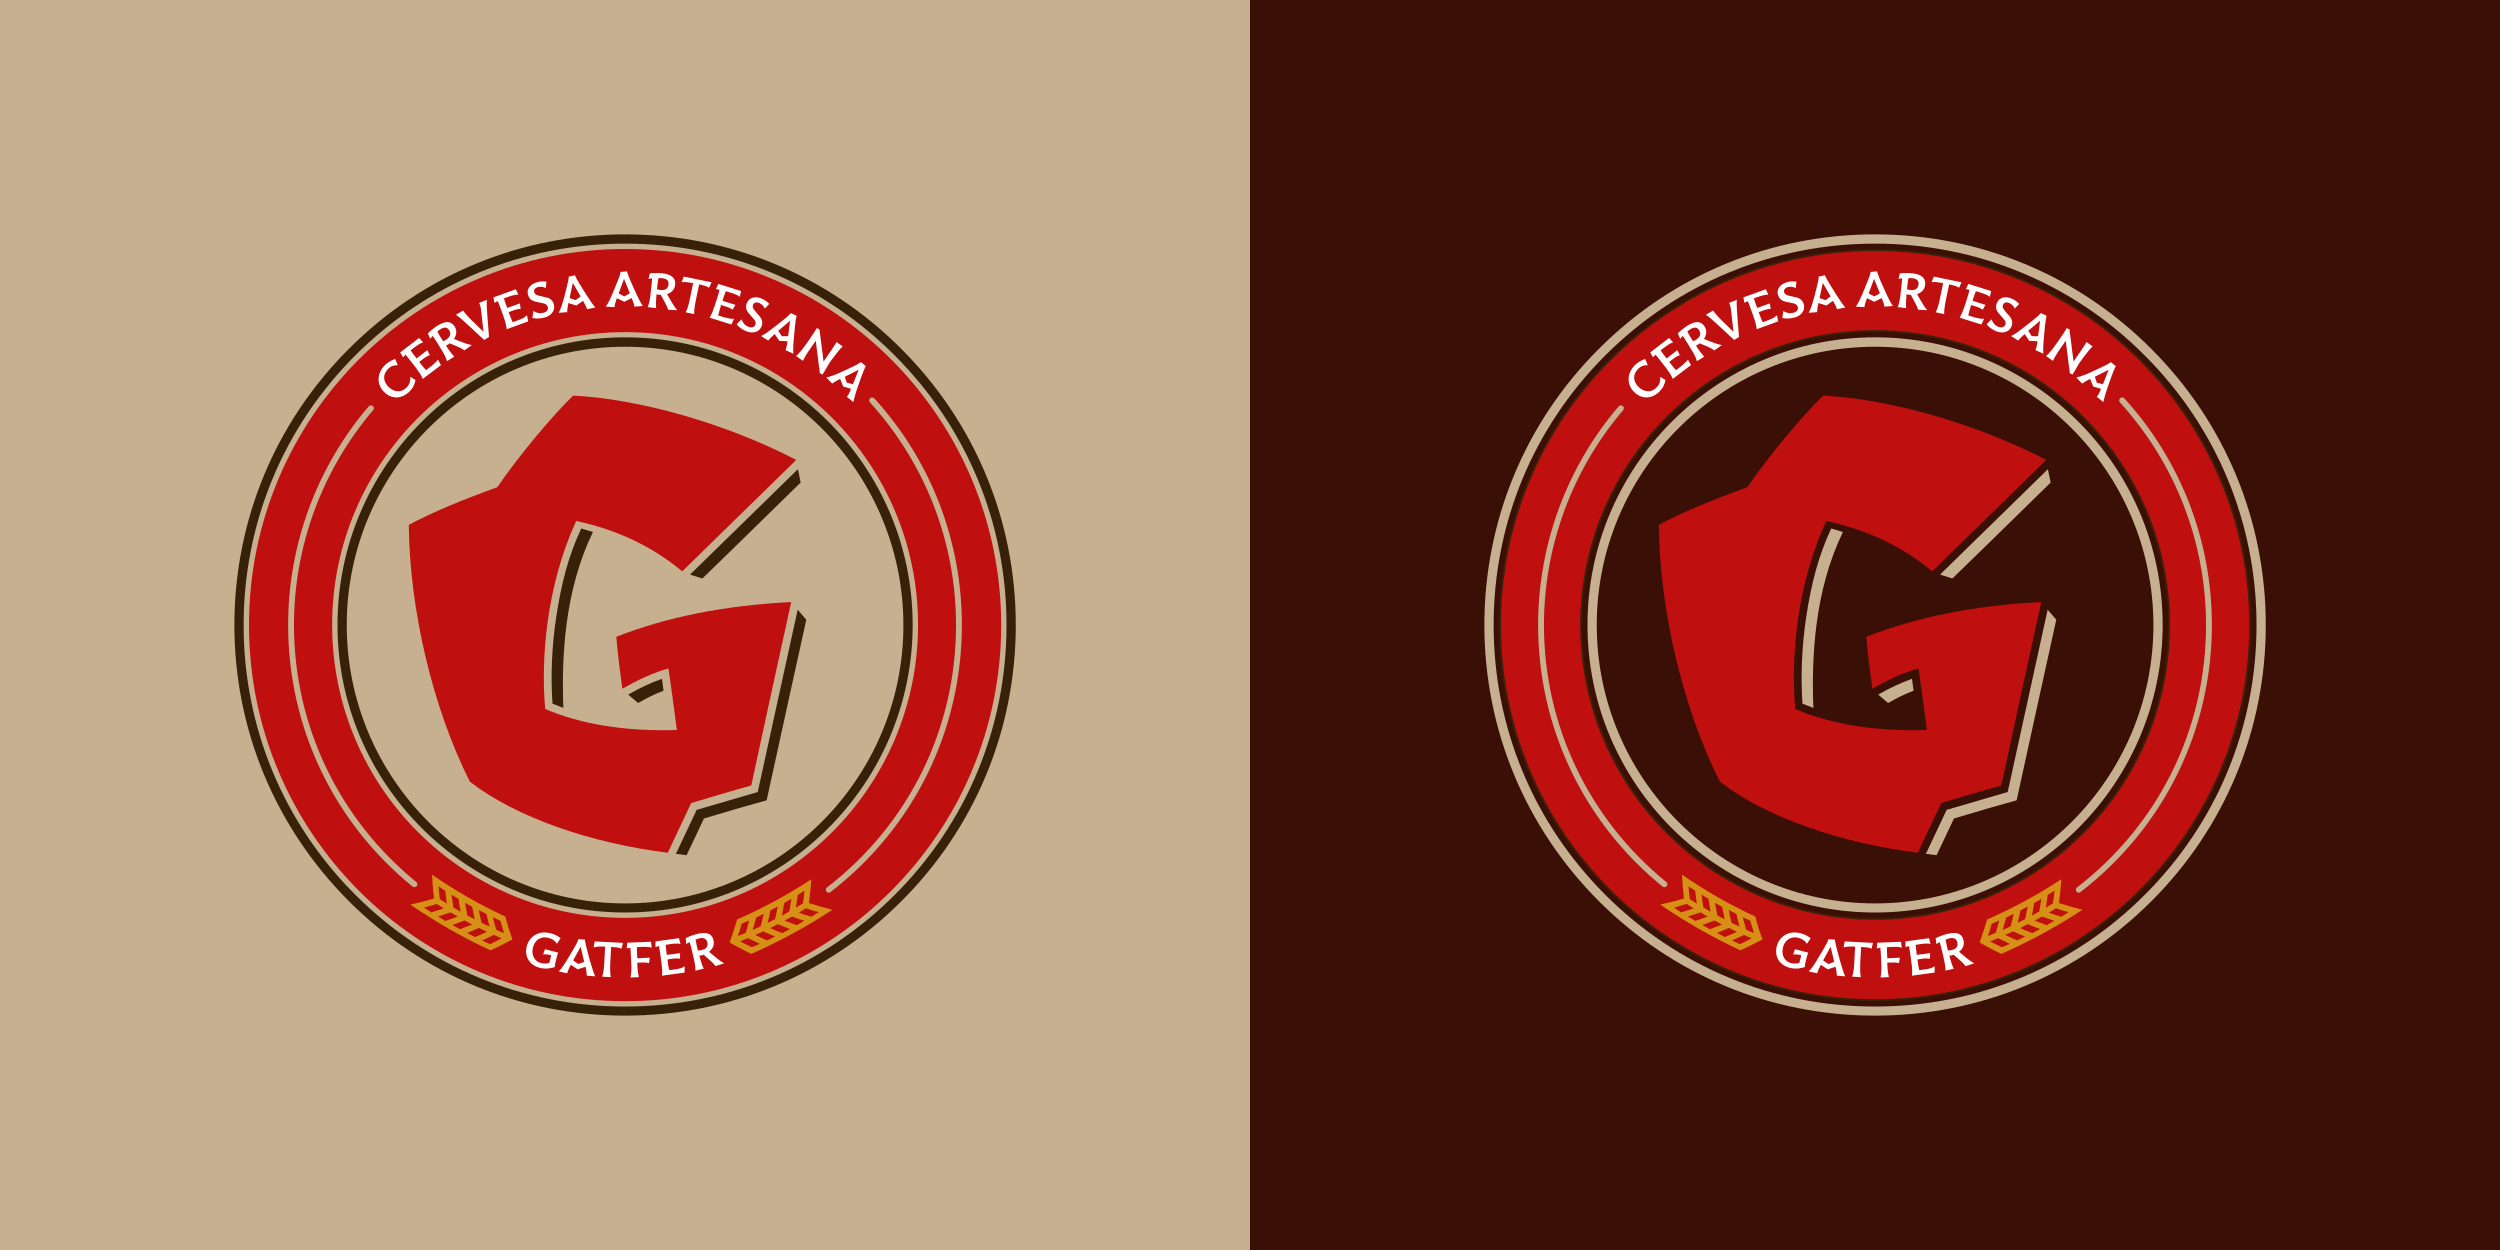 <svg width="2560" height="1280" viewBox="0 0 2560 1280" fill="none" xmlns="http://www.w3.org/2000/svg">
<rect x="0" y="0" width="2560" height="1280" fill="#808080" stroke="none"/>
<rect width="1280" height="1280" fill="#C7B090"/>
<path d="M640.083 1040C533.161 1040 432.725 998.429 357.231 922.769C281.738 847.109 240 746.839 240 640.083C240 533.328 281.571 432.725 357.231 357.231C432.725 281.571 533.161 240 640.083 240C747.005 240 847.441 281.571 922.935 357.231C998.429 432.725 1040.17 533.162 1040.17 640.083C1040.17 747.005 998.595 847.441 922.935 922.935C847.275 998.429 746.838 1040 640.083 1040ZM640.083 249.478C535.822 249.478 437.714 290.052 363.883 363.883C290.052 437.714 249.478 535.656 249.478 640.083C249.478 744.511 290.052 842.453 363.883 916.284C437.714 990.114 535.656 1030.69 640.083 1030.69C744.344 1030.69 842.453 990.114 916.284 916.284C990.114 842.453 1030.69 744.511 1030.69 640.083C1030.69 535.656 989.948 437.714 916.117 363.883C842.453 290.052 744.344 249.478 640.083 249.478ZM640.083 934.409C477.788 934.409 345.591 802.378 345.591 639.917C345.591 477.622 477.622 345.425 640.083 345.425C802.378 345.425 934.575 477.456 934.575 639.917C934.409 802.378 802.378 934.409 640.083 934.409ZM640.083 355.07C482.943 355.07 355.07 482.943 355.07 640.083C355.07 797.223 482.943 925.097 640.083 925.097C797.223 925.097 925.097 797.223 925.097 640.083C924.93 482.943 797.223 355.07 640.083 355.07Z" fill="#382109"/>
<path d="M640.098 254.964C427.419 254.964 254.98 427.402 254.98 640.082C254.98 852.761 427.419 1025.2 640.098 1025.2C852.777 1025.2 1025.22 852.761 1025.22 640.082C1025.05 427.402 852.611 254.964 640.098 254.964ZM640.098 939.895C474.477 939.895 340.119 805.536 340.119 639.915C340.119 474.461 474.477 340.103 640.098 340.103C805.718 340.103 940.077 474.461 940.077 640.082C939.911 805.702 805.718 939.895 640.098 939.895Z" fill="#BF0F0F"/>
<path d="M424.405 908.47C423.74 908.47 423.075 908.304 422.41 907.805C341.429 841.956 295.035 744.346 295.035 640.085C295.035 557.94 324.301 478.456 377.513 416.099C378.012 415.434 379.009 415.101 379.841 415.101C380.506 415.101 381.337 415.434 381.836 415.766C382.501 416.265 382.834 417.096 382.834 417.762C382.834 418.427 382.668 419.424 382.169 419.923C329.789 481.283 301.021 559.437 301.021 640.085C301.021 742.517 346.75 838.464 426.235 903.149C426.9 903.648 427.232 904.313 427.398 905.145C427.565 905.976 427.232 906.807 426.733 907.306C426.068 908.138 425.237 908.47 424.405 908.47Z" fill="#C7B090"/>
<path d="M424.421 907.305C424.088 907.305 423.59 907.139 423.257 906.973C342.609 841.29 296.215 744.013 296.215 640.084C296.215 558.272 325.481 479.12 378.36 416.929C379.025 416.097 380.189 416.097 380.854 416.763C381.686 417.428 381.686 418.592 381.021 419.257C328.641 480.616 299.873 559.103 299.873 640.084C299.873 743.015 345.768 839.128 425.585 904.146C426.416 904.811 426.416 905.975 425.918 906.64C425.419 907.139 424.92 907.305 424.421 907.305Z" fill="#C7B090"/>
<path d="M848.606 914.122C847.609 914.122 846.777 913.623 846.278 912.958C845.78 912.293 845.613 911.462 845.613 910.796C845.78 909.965 846.112 909.3 846.777 908.801C930.752 844.116 978.974 746.174 978.974 640.084C978.974 555.61 947.713 474.629 890.843 412.106C889.679 410.942 889.845 408.947 891.009 407.783C891.508 407.284 892.34 406.951 893.005 406.951C893.836 406.951 894.668 407.284 895.333 407.949C953.2 471.47 984.961 553.948 984.961 639.917C984.961 747.837 935.906 847.442 850.436 913.457C849.937 913.956 849.272 914.122 848.606 914.122Z" fill="#C7B090"/>
<path d="M848.575 912.954C848.076 912.954 847.577 912.788 847.078 912.289C846.413 911.458 846.58 910.46 847.411 909.795C931.718 844.777 980.107 746.502 980.107 640.079C980.107 555.274 948.679 473.96 891.643 411.27C890.978 410.605 890.978 409.441 891.809 408.776C892.474 408.111 893.638 408.111 894.304 408.942C951.838 472.297 983.599 554.442 983.599 640.079C983.599 747.5 934.711 846.939 849.406 912.622C849.406 912.788 848.908 912.954 848.575 912.954Z" fill="#C7B090"/>
<path d="M517.422 938.567C490.982 926.262 466.538 912.294 442.427 895.666C442.926 905.31 443.258 910.299 444.422 920.11C434.944 922.936 429.955 924.1 420.145 926.262C446.584 944.387 473.356 959.685 502.29 973.155C511.435 968.831 515.925 966.67 524.738 962.014C521.412 952.702 519.916 948.046 517.422 938.567ZM516.091 955.528C512.932 954.198 511.269 953.533 508.11 952.036C506.613 946.882 505.948 944.387 504.618 939.232C507.611 940.729 509.274 941.394 512.267 942.724C513.93 947.879 514.595 950.373 516.091 955.528ZM493.144 944.886C491.814 939.731 491.315 937.071 490.317 931.916C493.476 933.579 494.973 934.244 498.132 935.907C499.296 941.062 499.962 943.556 501.292 948.711C497.966 947.38 496.303 946.549 493.144 944.886ZM486.16 941.394C483.167 939.731 481.504 939.066 478.511 937.403C477.513 932.248 477.014 929.588 476.183 924.433C479.176 926.096 480.506 926.927 483.499 928.59C484.497 933.579 484.996 936.239 486.16 941.394ZM471.693 933.579C468.7 931.916 467.203 931.084 464.21 929.255C463.379 923.934 463.046 921.44 462.381 916.119C465.208 917.948 466.704 918.779 469.531 920.442C470.363 925.763 470.695 928.424 471.693 933.579ZM457.559 925.264C454.732 923.435 453.235 922.604 450.408 920.775C449.743 915.454 449.411 912.793 449.078 907.638C451.739 909.467 453.235 910.465 455.896 912.128C456.561 917.283 456.894 919.943 457.559 925.264ZM447.249 925.597C450.076 927.426 451.572 928.424 454.399 930.253C449.244 931.916 446.75 932.747 441.595 934.244C438.602 932.415 437.272 931.417 434.279 929.422C439.6 927.759 442.094 927.093 447.249 925.597ZM461.217 934.244C464.21 936.073 465.707 936.904 468.7 938.567C463.711 940.396 461.217 941.228 456.062 943.057C453.069 941.228 451.406 940.23 448.413 938.401C453.568 936.904 456.228 936.073 461.217 934.244ZM475.684 942.558C478.843 944.221 480.34 945.052 483.499 946.715C478.511 948.711 476.016 949.708 471.028 951.537C467.868 949.875 466.372 948.877 463.212 947.214C468.201 945.385 470.695 944.387 475.684 942.558ZM490.483 950.207C493.643 951.87 495.306 952.535 498.631 954.198C493.809 956.36 491.315 957.524 486.326 959.519C483 957.856 481.338 957.025 478.178 955.362C483.167 953.367 485.661 952.369 490.483 950.207ZM501.791 966.836C498.465 965.339 496.802 964.674 493.643 963.011C498.631 960.849 500.959 959.685 505.782 957.357C508.941 958.854 510.604 959.519 513.763 960.849C509.107 963.344 506.613 964.508 501.791 966.836Z" fill="#D69015"/>
<path d="M754.817 941.558C781.589 929.752 806.366 916.449 830.81 900.319C830.144 909.964 829.646 914.952 828.315 924.763C837.794 927.756 842.616 929.087 852.427 931.581C825.655 949.207 798.55 963.84 769.284 976.811C760.138 972.321 755.815 969.993 747.168 965.171C750.494 955.526 751.99 950.87 754.817 941.558ZM755.649 958.519C758.808 957.189 760.471 956.524 763.63 955.194C765.127 950.039 765.958 947.544 767.289 942.556C764.129 943.886 762.633 944.551 759.473 945.882C758.143 950.87 757.311 953.531 755.649 958.519ZM778.929 948.542C780.259 943.387 780.924 940.893 782.088 935.738C778.929 937.235 777.432 938.066 774.273 939.563C772.942 944.718 772.277 947.212 770.781 952.367C774.106 950.704 775.769 950.039 778.929 948.542ZM786.079 945.05C789.238 943.554 790.735 942.722 793.728 941.226C794.892 936.071 795.391 933.41 796.389 928.255C793.395 929.918 791.899 930.583 788.906 932.246C787.908 937.401 787.243 939.895 786.079 945.05ZM800.712 937.567C803.705 935.904 805.202 935.073 808.195 933.41C809.193 928.255 809.525 925.595 810.356 920.44C807.53 922.103 806.033 922.934 803.04 924.597C802.209 929.752 801.71 932.412 800.712 937.567ZM815.012 929.419C817.839 927.756 819.336 926.759 822.163 925.096C822.994 919.775 823.327 917.28 823.826 911.959C820.999 913.788 819.668 914.62 816.842 916.449C816.176 921.604 815.844 924.264 815.012 929.419ZM825.322 930.084C822.329 931.914 820.999 932.745 818.006 934.574C822.994 936.403 825.655 937.235 830.81 938.731C833.803 936.902 835.299 935.904 838.292 934.075C832.971 932.579 830.311 931.747 825.322 930.084ZM811.022 938.565C808.028 940.228 806.532 941.059 803.372 942.722C808.361 944.718 810.855 945.549 816.01 947.378C819.17 945.549 820.666 944.718 823.659 942.888C818.671 941.226 816.01 940.394 811.022 938.565ZM796.389 946.38C793.229 948.043 791.732 948.708 788.573 950.371C793.395 952.533 795.89 953.531 801.044 955.526C804.204 953.863 805.867 953.032 809.026 951.369C803.871 949.374 801.377 948.376 796.389 946.38ZM781.423 953.697C778.097 955.194 776.601 956.025 773.275 957.355C778.097 959.683 780.591 960.847 785.414 963.009C788.739 961.512 790.402 960.681 793.728 959.018C788.739 957.023 786.411 956.025 781.423 953.697ZM769.783 969.993C773.109 968.663 774.771 967.831 778.097 966.501C773.275 964.173 770.781 963.009 765.958 960.681C762.799 962.011 761.136 962.676 757.81 964.007C762.633 966.501 764.961 967.665 769.783 969.993Z" fill="#D69015"/>
<path fill-rule="evenodd" clip-rule="evenodd" d="M552.97 991.117C555.63 991.783 558.457 991.949 561.118 991.783C563.778 991.45 566.106 990.951 568.102 990.286C568.102 988.457 568.601 985.796 569.598 982.138C570.264 979.311 570.929 977.149 571.594 975.486L558.125 971.995L556.129 977.316C558.291 977.149 561.118 977.316 564.444 978.147C564.385 978.38 564.327 978.655 564.261 978.963C564.14 979.533 563.994 980.218 563.778 980.974C563.612 982.138 563.113 983.801 562.448 985.963C559.954 986.794 557.293 986.96 554.633 986.295C551.972 985.796 549.977 984.632 548.48 982.969C546.984 981.306 545.986 979.311 545.487 977.149C545.154 974.988 545.154 972.66 545.82 970.165C546.318 967.671 547.483 965.509 548.979 963.847C550.476 962.017 552.305 961.02 554.467 960.355C556.628 959.689 558.956 959.689 561.45 960.355C563.446 960.853 565.275 961.519 566.772 962.683C568.434 963.847 569.432 965.011 570.264 966.507L574.088 960.687C572.758 959.689 571.261 958.692 569.432 957.694C567.603 956.863 565.608 956.031 563.446 955.532C559.621 954.701 556.129 954.535 552.804 955.366C549.478 956.197 546.651 957.86 544.323 960.188C541.829 962.516 540.332 965.509 539.335 969.168C538.503 972.493 538.503 975.819 539.335 978.812C540.166 981.972 541.829 984.466 544.157 986.628C546.651 988.789 549.478 990.286 552.97 991.117ZM599.54 989.955C600.039 991.784 600.371 993.613 600.537 994.944C600.704 996.274 600.87 997.77 600.87 999.101L609.517 999.766C608.187 997.105 606.357 991.618 604.029 983.47L601.203 972.828C600.039 968.671 599.207 965.012 598.875 962.185L592.389 961.687C591.392 964.513 589.729 967.673 587.567 971.331L581.913 980.809C580.084 983.969 578.421 986.629 576.925 988.791C575.428 991.119 573.765 993.114 572.103 994.777L580.749 996.606C581.248 994.777 582.412 991.784 584.574 987.96L591.558 992.616L599.54 989.955ZM598.209 984.967L592.223 987.128L586.902 983.47L594.551 969.502L598.209 984.967ZM625.795 969.665L624.963 984.963C624.797 988.289 624.797 991.116 624.797 993.61C624.797 996.104 625.13 998.432 625.462 1000.59L616.649 1000.09C617.314 997.933 617.813 995.772 618.146 993.444C618.478 991.116 618.645 988.621 618.811 985.628L619.642 969.332C616.815 969.166 614.487 969.166 612.658 969.332C610.829 969.498 609.333 969.665 607.836 970.164L609 964.011L637.934 965.508L636.437 971.494C635.273 970.829 633.776 970.496 631.947 970.164C630.118 969.997 628.123 969.831 625.795 969.665ZM664.563 986.296L665.394 980.642L652.59 981.308L652.424 978.314C652.405 977.887 652.385 977.471 652.366 977.067V977.067V977.067C652.223 974.007 652.111 971.596 652.258 969.834L656.581 969.668C661.736 969.335 665.394 969.668 667.39 970.499L666.558 964.346L642.281 965.344L641.782 971.164C641.986 971.123 642.21 971.073 642.456 971.017C643.215 970.845 644.185 970.624 645.44 970.499C645.773 972.494 645.939 975.82 646.105 980.31L646.438 986.795C646.604 989.954 646.604 992.449 646.438 994.61C646.271 996.772 646.105 998.768 645.606 1000.93L654.253 1000.6C653.422 997.271 652.757 992.948 652.59 987.626V985.797L655.085 985.631H660.572C662.069 985.631 663.399 985.964 664.563 986.296ZM701.138 989.452L700.972 995.938L677.858 999.097L677.876 998.865C678.036 996.792 678.185 994.862 678.024 992.778C678.011 992.6 677.997 992.42 677.983 992.238C677.829 990.202 677.651 987.862 677.193 984.963L676.362 978.644C675.696 974.154 675.198 970.828 674.865 968.833C673.202 969.166 672.038 969.498 671.207 969.831V964.011L695.318 960.685L696.815 966.671C694.819 966.006 691.161 966.006 686.006 966.838L681.683 967.503C681.715 967.887 681.747 968.303 681.781 968.75C681.926 970.619 682.112 973.03 682.514 975.983L682.847 977.812L696.482 975.983L696.15 981.803C694.986 981.471 693.655 981.471 692.159 981.471C690.662 981.471 688.833 981.637 686.838 981.97L683.512 982.468L683.844 985.295C684.177 988.122 684.676 990.949 685.341 993.443L691.494 992.612C693.489 992.279 695.318 991.947 697.147 991.448L697.148 991.448C698.644 990.782 700.141 990.117 701.138 989.452ZM727.407 983.636C729.569 985.631 731.398 987.46 732.728 989.289L741.541 986.463C738.715 984.8 735.721 982.804 732.728 980.144L726.077 974.656C730.234 971.331 731.731 967.34 730.567 962.684C729.735 959.192 728.072 957.03 725.245 956.032C722.419 955.035 718.927 955.201 714.437 956.199C712.275 956.698 710.28 957.363 707.952 958.194C705.624 959.025 703.795 959.857 702.132 960.688L702.797 966.675C703.795 966.009 704.959 965.344 706.123 964.679C706.954 967.007 707.785 970 708.617 973.825L709.947 979.479C710.779 982.804 711.277 985.465 711.61 987.627C712.109 989.788 712.109 991.95 712.109 993.945V993.945L720.589 991.95C719.093 988.791 717.596 984.301 716.1 978.647C717.264 978.481 718.261 978.315 718.927 978.148L720.589 977.649L727.407 983.636ZM724.248 964.845C724.747 966.841 724.58 968.67 723.583 970C722.585 971.331 721.088 972.328 718.594 972.827C717.264 973.16 715.933 973.326 714.603 973.326C713.701 969.588 713.098 966.449 712.641 964.065C712.508 963.373 712.387 962.745 712.275 962.185C713.439 961.686 714.769 961.187 716.1 960.855C720.589 959.857 723.416 961.187 724.248 964.845Z" fill="white"/>
<path fill-rule="evenodd" clip-rule="evenodd" d="M648.641 310.005C648.493 309.61 648.345 309.185 648.188 308.735C647.817 307.672 647.397 306.468 646.812 305.183L639.329 309.008L631.68 305.349C630.184 309.506 629.352 312.5 629.186 314.495L620.373 313.996C621.703 312.001 623.033 309.839 624.197 307.345L624.356 307.004C625.482 304.594 626.752 301.873 628.022 298.698L632.179 288.554C633.842 284.73 635.006 281.238 635.505 278.411L641.99 277.912C642.821 280.739 644.152 284.065 645.815 288.056L650.304 298.033C653.796 305.848 656.457 310.837 658.286 313.331L649.639 313.996C649.473 312.666 649.14 311.336 648.641 310.005ZM639.329 303.52L644.983 300.361L638.997 285.561L633.509 300.527L639.329 303.52ZM598.884 311.5C599.05 311.843 599.212 312.175 599.373 312.498C599.953 313.513 600.406 314.654 600.954 316.032L600.954 316.033C601.035 316.235 601.117 316.442 601.202 316.655L609.683 314.826C607.521 312.664 604.195 307.842 599.706 300.692L593.886 291.38C591.558 287.721 589.895 284.562 588.731 281.901L582.412 283.232C582.245 286.059 581.58 289.551 580.416 293.708L577.756 304.35C577.373 305.627 577.014 306.879 576.671 308.079C576.12 310.004 575.607 311.793 575.095 313.329C574.893 313.835 574.698 314.334 574.505 314.826C573.747 316.761 573.03 318.59 572.102 320.313L580.749 319.648C580.749 317.819 581.081 314.66 582.079 310.336L590.227 312.831L597.045 308.008C597.801 309.268 598.365 310.432 598.884 311.5ZM594.551 303.519L589.396 307.343L583.243 305.181L586.569 289.717L594.551 303.519ZM545.152 325.637L546.15 318.487C547.647 319.485 549.31 320.15 551.139 320.482C552.802 320.815 554.631 320.649 556.293 320.316C558.123 319.817 559.453 319.152 560.284 317.988C561.116 316.99 561.282 315.66 560.949 314.33C560.617 313.332 560.118 312.501 559.287 311.835C558.455 311.17 557.457 310.838 555.961 310.505L548.811 309.009C546.649 308.51 544.82 307.678 543.49 306.514C542.159 305.184 541.162 303.687 540.663 301.858C539.831 298.865 540.33 296.205 542.159 293.877C543.822 291.549 546.649 289.886 550.307 288.888C553.134 288.057 556.293 288.057 559.619 288.389L558.788 295.041C557.624 294.375 556.46 293.877 555.13 293.71C553.799 293.544 552.469 293.544 551.139 293.877C549.642 294.209 548.478 295.041 547.647 295.872C546.982 296.87 546.649 297.867 546.982 299.198C547.314 300.195 547.813 301.027 548.644 301.526C549.476 302.025 550.64 302.523 552.136 302.856L559.287 304.519C563.444 305.35 566.104 307.845 567.102 311.669C567.601 313.665 567.601 315.66 566.936 317.489C566.271 319.318 565.107 320.981 563.444 322.311C561.781 323.642 559.619 324.639 556.959 325.305C554.963 325.803 553.134 326.136 550.972 326.136C548.977 326.302 546.982 325.97 545.152 325.637ZM540.837 329.13L539.673 322.811C539.107 323.377 538.31 323.943 537.44 324.561C537.031 324.851 536.606 325.153 536.181 325.472C534.518 326.303 532.689 327.134 530.86 327.8L525.04 329.961C523.876 327.633 522.878 324.973 521.881 322.312L520.883 319.652L524.042 318.488C526.038 317.656 527.701 317.157 529.197 316.825C530.694 316.492 532.024 316.326 533.188 316.326L532.357 310.672L519.386 315.328L518.721 313.499C517.391 310.173 516.559 307.513 516.061 305.517L520.218 304.021C525.206 302.358 528.698 301.526 530.86 301.693L528.199 296.205L505.252 304.52L506.416 310.173C507.081 309.674 508.245 309.009 509.742 308.344C510.573 310.173 511.737 313.166 513.234 317.49L515.396 323.476C516.393 326.469 517.225 328.964 517.723 330.959C518.222 332.954 518.721 334.95 518.887 337.112L540.837 329.13ZM499.091 323.807L500.754 345.092L495.765 348.085L479.469 332.953C473.982 327.798 469.824 324.306 466.831 322.31L474.314 317.987C475.644 320.149 477.972 322.809 481.132 326.135L495.1 339.77L492.772 318.818C492.439 315.16 491.608 312.167 490.61 310.172L498.592 307.012C498.259 310.504 498.426 316.158 499.091 323.807ZM468.832 355.067C471.492 356.231 473.82 357.561 475.649 358.725L483.132 353.404C479.973 352.739 476.481 351.741 472.822 350.245L464.841 347.085C467.834 342.596 468 338.272 465.506 334.282C463.677 331.455 461.349 329.958 458.356 329.792C455.529 329.792 452.037 330.956 448.212 333.284C446.383 334.448 444.554 335.778 442.725 337.275C440.896 338.771 439.399 340.102 438.069 341.432L440.563 346.919C440.84 346.587 441.098 346.255 441.356 345.923L441.356 345.923L441.356 345.923L441.357 345.923L441.357 345.923L441.357 345.922L441.357 345.922L441.357 345.922L441.357 345.922L441.357 345.922L441.357 345.922L441.357 345.922L441.358 345.921C441.875 345.256 442.392 344.591 443.057 343.926C444.388 345.755 446.217 348.416 448.212 351.741L451.205 356.73C453.034 359.557 454.365 361.885 455.362 363.88C456.36 365.876 457.025 367.871 457.69 369.866L457.69 369.867L465.173 365.211C462.679 362.55 459.852 358.892 456.693 353.903C457.242 353.629 457.741 353.354 458.189 353.107L458.19 353.107L458.19 353.107C458.556 352.905 458.888 352.722 459.187 352.573L460.517 351.575L468.832 355.067ZM460.018 338.272C461.016 339.935 461.349 341.598 460.85 343.261C460.351 344.757 459.187 346.254 457.358 347.584C456.028 348.416 454.864 348.915 453.7 349.413C451.039 345.256 449.044 341.931 447.88 339.603C448.711 338.605 449.875 337.774 451.039 337.108C455.03 334.614 458.023 334.947 460.018 338.272ZM448.405 368.206L451.565 373.86L432.941 387.994C432.109 385.999 431.112 384.17 429.948 382.34C428.946 380.767 427.699 379.071 426.206 377.04L426.205 377.039C425.963 376.709 425.714 376.37 425.458 376.022L421.467 370.867C418.64 367.209 416.645 364.714 415.315 363.218C414.89 363.643 414.487 364.023 414.122 364.368C413.489 364.967 412.971 365.456 412.654 365.878L409.827 360.89L429.116 346.09L433.273 350.58C431.278 351.079 428.118 352.908 423.961 356.067L420.469 358.728C420.703 359.062 420.951 359.423 421.215 359.81C422.268 361.346 423.598 363.287 425.458 365.546L426.622 367.042L437.597 358.562L440.091 363.717C438.927 364.049 437.763 364.548 436.433 365.379C435.102 366.211 433.606 367.209 431.943 368.539L429.283 370.534L430.945 372.696L431.134 372.937L431.367 373.233C433.033 375.357 434.579 377.327 436.266 379.015L441.089 375.357C442.585 374.193 444.082 372.862 445.412 371.532C446.742 370.534 447.74 369.204 448.405 368.206ZM401.182 406.285C398.189 405.287 395.528 403.624 393.034 401.13C390.373 398.469 388.877 395.31 388.045 392.151C387.38 388.825 387.546 385.665 388.71 382.34C389.874 379.18 391.704 376.187 394.53 373.527C396.193 372.03 398.022 370.7 399.852 369.702C401.681 368.704 403.344 368.039 404.674 367.54L407.334 374.025C405.838 373.859 404.175 374.025 402.512 374.524C400.849 375.023 399.186 376.021 397.69 377.517C395.861 379.347 394.53 381.342 393.865 383.337C393.2 385.499 393.2 387.661 393.865 389.823C394.53 391.984 395.694 393.98 397.524 395.809C399.353 397.638 401.182 398.968 403.344 399.8C405.505 400.631 407.667 400.797 409.829 400.465C411.99 399.966 413.986 398.968 415.981 397.139C417.977 395.31 419.141 393.315 419.64 391.319C420.138 389.157 420.305 387.495 420.138 385.832L425.46 389.157C425.127 391.153 424.462 393.315 423.464 395.31C422.466 397.472 420.97 399.301 418.974 401.296C416.314 403.791 413.487 405.453 410.494 406.285C407.168 407.283 404.175 407.116 401.182 406.285ZM681.045 310.005C682.541 312.665 683.539 314.993 684.204 317.155L693.516 317.654C691.354 315.159 689.359 312.166 687.363 308.674L683.04 301.191C688.029 299.529 690.855 296.203 691.354 291.547C691.687 288.055 690.855 285.394 688.527 283.565C686.366 281.57 682.874 280.406 678.384 279.907C676.389 279.574 674.061 279.574 671.733 279.574C669.405 279.574 667.243 279.741 665.414 279.907L664.083 285.727C665.081 285.394 666.412 285.062 667.742 284.895C667.72 285.217 667.699 285.549 667.677 285.892C667.527 288.215 667.345 291.042 666.91 294.374L666.245 300.194C665.913 303.519 665.58 306.18 665.081 308.342C664.582 310.503 664.083 312.499 663.252 314.494L671.899 315.492C671.566 311.834 671.733 307.178 672.231 301.358C672.723 301.428 673.155 301.528 673.553 301.62C674.098 301.746 674.578 301.857 675.058 301.857L676.721 302.023L681.045 310.005ZM684.537 291.381C684.37 293.376 683.539 294.873 682.209 295.87C680.712 296.868 678.883 297.201 676.721 297.034C675.225 296.868 673.894 296.535 672.73 296.203C673.229 291.214 673.728 287.39 674.227 284.895C675.391 284.729 676.887 284.729 678.218 284.895C682.874 285.394 685.035 287.556 684.537 291.381ZM715.948 291.213L712.789 306.179C712.124 309.338 711.625 312.165 711.292 314.66C710.96 317.154 710.794 319.482 710.794 321.644L702.147 319.814C703.144 317.819 703.976 315.824 704.641 313.496C705.306 311.334 705.971 308.673 706.47 305.846L709.796 289.883C706.969 289.384 704.641 289.052 702.812 288.885C700.983 288.719 699.32 288.719 697.99 289.052L700.151 283.232L728.586 289.052L726.092 294.705C725.094 293.874 723.598 293.209 721.935 292.71C720.272 292.211 718.11 291.712 715.948 291.213ZM748.905 332.289L751.732 326.469C750.402 326.636 748.905 326.469 746.91 326.137C744.914 325.804 743.085 325.305 741.256 324.806L735.436 322.977C735.61 322.323 735.785 321.658 735.962 320.981C736.461 319.077 736.984 317.081 737.598 314.996L738.429 312.335L741.589 313.333C742.103 313.504 742.607 313.665 743.094 313.82L743.095 313.82L743.096 313.821C744.496 314.267 745.757 314.669 746.743 315.162C748.074 315.661 749.238 316.326 750.235 317.157L753.062 312.169L739.926 308.012L740.425 306.182C740.627 305.576 740.819 304.994 741.003 304.438L741.003 304.437C741.878 301.791 742.565 299.712 743.251 298.201L747.575 299.531C752.73 301.028 756.055 302.524 757.552 304.021L758.882 298.034L735.602 290.718L733.108 296.039C733.452 296.108 733.853 296.177 734.324 296.257L734.324 296.257C734.989 296.372 735.792 296.509 736.766 296.704C736.46 298.543 735.589 301.37 734.413 305.185L734.392 305.254L734.374 305.312L734.106 306.182L732.11 312.335C731.113 315.328 730.281 317.656 729.45 319.652C728.618 321.647 727.787 323.476 726.623 325.305L748.905 332.289ZM754.34 332.12L759.328 326.965C759.993 328.794 760.825 330.29 761.989 331.621C763.153 332.951 764.649 333.949 766.146 334.614C767.809 335.279 769.472 335.445 770.636 335.113C771.966 334.78 772.797 333.949 773.462 332.618C773.961 331.621 773.961 330.623 773.629 329.625C773.296 328.628 772.797 327.63 771.8 326.632L766.977 321.145C765.481 319.482 764.483 317.653 764.15 315.824C763.818 313.994 763.984 312.165 764.816 310.336C765.98 307.509 767.975 305.68 770.636 304.849C773.462 304.017 776.622 304.35 780.114 305.846C782.941 307.01 785.435 308.84 787.763 311.168L783.107 315.99C782.608 314.66 781.943 313.662 780.945 312.664C779.948 311.666 778.784 311.001 777.62 310.336C776.123 309.671 774.793 309.505 773.629 309.837C772.465 310.17 771.633 310.835 771.134 312.165C770.802 313.163 770.636 314.161 770.968 314.992C771.301 315.99 771.966 316.988 772.964 318.152L777.786 323.805C780.613 327.131 781.278 330.457 779.781 334.281C778.95 336.277 777.786 337.773 776.123 338.771C774.46 339.769 772.631 340.434 770.469 340.434C768.308 340.434 765.98 339.935 763.485 338.937C761.656 338.106 759.993 337.108 758.33 335.944C757 334.946 755.504 333.616 754.34 332.12ZM806.097 351.41C805.931 352.546 805.786 353.544 805.571 354.403C805.55 354.488 805.528 354.574 805.507 354.66C805.487 354.74 805.468 354.82 805.448 354.901L805.406 355.071C805.125 356.221 804.824 357.449 804.407 358.56L812.389 362.218C812.056 359.059 812.223 353.405 813.054 344.925L814.052 333.95C814.551 329.793 815.049 326.134 815.715 323.308L809.895 320.647C807.899 322.809 805.238 325.137 801.913 327.797L793.266 334.615C792.493 335.206 791.744 335.785 791.021 336.345C789.1 337.831 787.354 339.181 785.783 340.269C783.621 341.765 781.46 343.096 779.298 344.093L786.615 348.749C787.779 347.253 789.94 344.925 793.266 342.098L798.088 349.082L806.402 349.414C806.285 350.121 806.188 350.787 806.097 351.41ZM807.068 344.26H800.582L796.924 338.772L809.063 328.462L807.068 344.26ZM842.323 383.502L839.496 382.172C839.496 380.675 839.164 378.181 838.499 374.19L835.339 348.915L830.184 356.398C828.023 359.391 826.36 361.885 825.196 363.88C824.032 365.876 823.034 367.705 822.203 369.534L815.219 364.546C816.715 363.215 818.378 361.719 819.708 359.89C820.896 358.57 822.188 356.832 823.669 354.84L823.669 354.84C824.054 354.322 824.452 353.787 824.863 353.238L828.688 347.751C832.512 342.43 835.007 338.439 836.337 335.944L839.164 337.275C839.189 337.525 839.214 337.787 839.24 338.061C839.388 339.605 839.572 341.525 839.995 343.926L843.321 370.199L848.476 362.716C852.467 357.063 855.127 352.906 856.624 350.245L862.943 354.735C861.741 355.786 860.676 356.972 859.378 358.417C859.239 358.572 859.097 358.73 858.952 358.892C857.622 360.555 855.959 362.716 853.797 365.543L849.972 370.698L848.975 372.195C847.12 375.556 845.427 378.352 844.008 380.695L844.007 380.697L844.007 380.697C843.391 381.715 842.827 382.646 842.323 383.502ZM871.423 398.136C870.758 399.965 870.093 401.461 869.428 402.792C868.929 404.122 868.098 405.286 867.1 406.284L873.918 411.771C874.416 408.778 875.913 403.124 878.74 395.142L882.398 384.833C883.895 380.842 885.225 377.516 886.555 374.856L881.567 370.865C879.072 372.528 875.913 374.357 872.088 376.02L862.111 380.676C859.296 382.009 856.613 383.079 854.297 384.002C854.014 384.115 853.736 384.225 853.464 384.334C850.97 385.332 848.476 385.997 846.148 386.496L852.134 392.814C853.631 391.65 856.291 389.988 860.282 387.992L863.442 395.808L871.423 398.136ZM873.419 393.48L867.1 391.817L865.104 385.83L879.239 378.68L873.419 393.48Z" fill="white"/>
<path fill-rule="evenodd" clip-rule="evenodd" d="M817.032 480.449C817.864 483.941 819.36 491.258 819.859 494.085C813.785 500.032 807.525 506.166 801.151 512.411L801.147 512.415C774.019 538.995 744.839 567.585 719.256 592.359C716.291 591.529 713.242 590.53 710.228 589.542L710.227 589.542L710.226 589.542C709.015 589.145 707.81 588.75 706.618 588.369L817.032 480.449ZM646.28 713.829L646.278 713.828L646.266 713.818C644.614 712.418 643.313 711.317 643.252 711.256C655.723 704.106 667.031 698.951 677.839 695.126C678.12 696.997 678.453 699.5 678.78 701.954C679.034 703.861 679.284 705.738 679.502 707.265C670.024 710.923 662.707 714.582 653.395 719.903C653.079 719.587 649.156 716.265 646.283 713.832L646.28 713.829ZM595.183 541.145C582.046 569.413 574.896 596.85 569.575 631.77C565.085 661.369 563.755 692.631 565.75 720.567C567.689 721.342 569.853 722.174 572.079 723.029L572.081 723.03C573.673 723.642 575.297 724.266 576.891 724.89C574.896 672.843 578.055 604.666 607.155 544.803C605.078 544.11 602.353 543.3 599.822 542.547C598.097 542.035 596.463 541.549 595.183 541.145ZM816.828 624.284C817.161 624.783 825.309 634.261 825.642 634.594C821.593 652.503 792.603 785.052 786.071 814.915L785.068 819.503C768.978 823.845 749.751 829.559 734.012 834.237C729.256 835.651 724.818 836.97 720.882 838.127C719.386 841.285 717.466 845.348 715.385 849.749C711.221 858.557 706.416 868.722 703.089 875.708L692.114 874.378C692.114 874.378 709.242 837.961 713.399 829.314C717.722 827.984 775.922 811.023 775.922 811.023C775.922 811.023 811.341 648.894 816.828 624.284Z" fill="#382109"/>
<path d="M810.192 616.47C740.186 620.128 682.651 631.934 631.103 652.055C632.267 668.018 635.094 688.637 637.255 705.266C652.72 696.453 668.018 689.136 684.481 684.48C686.975 700.943 689.968 723.557 693.127 747.503C640.747 749.165 595.518 741.849 558.27 726.052C553.614 674.171 559.766 599.01 590.03 533.493C631.768 542.472 667.686 559.434 698.615 585.042C729.877 554.445 783.421 502.065 815.347 470.97C742.847 433.223 653.219 408.28 586.871 405.121C566.418 424.909 532.329 465.15 509.215 498.906C474.129 511.543 441.537 525.012 418.59 537.484C419.421 624.285 443.034 724.888 481.113 800.381C528.172 836.964 604.83 863.404 683.815 873.214C691.963 855.921 699.945 839.126 707.761 822.331C724.722 817.342 748.334 810.026 769.286 804.372C773.942 782.755 802.211 652.221 810.192 616.47Z" fill="#BF0F0F"/>
<rect width="1280" height="1280" transform="translate(1280)" fill="#3A0F05"/>
<path d="M1920.08 1040C1813.16 1040 1712.72 998.429 1637.23 922.769C1561.74 847.109 1520 746.839 1520 640.083C1520 533.328 1561.57 432.725 1637.23 357.231C1712.72 281.571 1813.16 240 1920.08 240C2027 240 2127.44 281.571 2202.93 357.231C2278.43 432.725 2320.17 533.162 2320.17 640.083C2320.17 747.005 2278.59 847.441 2202.93 922.935C2127.27 998.429 2026.84 1040 1920.08 1040ZM1920.08 249.478C1815.82 249.478 1717.71 290.052 1643.88 363.883C1570.05 437.714 1529.48 535.656 1529.48 640.083C1529.48 744.511 1570.05 842.453 1643.88 916.284C1717.71 990.114 1815.66 1030.69 1920.08 1030.69C2024.34 1030.69 2122.45 990.114 2196.28 916.284C2270.11 842.453 2310.69 744.511 2310.69 640.083C2310.69 535.656 2269.95 437.714 2196.12 363.883C2122.45 290.052 2024.34 249.478 1920.08 249.478ZM1920.08 934.409C1757.79 934.409 1625.59 802.378 1625.59 639.917C1625.59 477.622 1757.62 345.425 1920.08 345.425C2082.38 345.425 2214.57 477.456 2214.57 639.917C2214.41 802.378 2082.38 934.409 1920.08 934.409ZM1920.08 355.07C1762.94 355.07 1635.07 482.943 1635.07 640.083C1635.07 797.223 1762.94 925.097 1920.08 925.097C2077.22 925.097 2205.1 797.223 2205.1 640.083C2204.93 482.943 2077.22 355.07 1920.08 355.07Z" fill="#C7B090"/>
<path d="M2221.08 640.082V640.081C2221.08 473.908 2086.27 339.102 1920.1 339.102C1753.93 339.102 1619.12 473.908 1619.12 639.914C1619.12 806.087 1753.93 940.894 1920.1 940.894C2086.27 940.894 2220.91 806.253 2221.08 640.082ZM1535.98 640.081C1535.98 427.954 1707.97 255.963 1920.1 255.963C2132.06 255.963 2304.05 427.954 2304.22 640.081C2304.22 852.208 2132.23 1024.2 1920.1 1024.2C1707.97 1024.2 1535.98 852.208 1535.98 640.081Z" fill="#BF0F0F" stroke="#382109" stroke-width="2"/>
<path d="M1704.39 908.474C1703.73 908.474 1703.06 908.308 1702.4 907.809C1621.42 841.96 1575.02 744.35 1575.02 640.089C1575.02 557.944 1604.29 478.46 1657.5 416.103C1658 415.438 1659 415.105 1659.83 415.105C1660.49 415.105 1661.33 415.438 1661.82 415.77C1662.49 416.269 1662.82 417.1 1662.82 417.766C1662.82 418.431 1662.66 419.428 1662.16 419.927C1609.78 481.287 1581.01 559.441 1581.01 640.089C1581.01 742.521 1626.74 838.468 1706.22 903.153C1706.89 903.652 1707.22 904.317 1707.39 905.149C1707.55 905.98 1707.22 906.811 1706.72 907.31C1706.06 908.142 1705.23 908.474 1704.39 908.474Z" fill="#C7B090"/>
<path d="M1704.43 907.307C1704.1 907.307 1703.6 907.14 1703.27 906.974C1622.62 841.291 1576.23 744.014 1576.23 640.086C1576.23 558.273 1605.49 479.121 1658.37 416.93C1659.04 416.099 1660.2 416.099 1660.87 416.764C1661.7 417.429 1661.7 418.593 1661.03 419.258C1608.65 480.618 1579.88 559.105 1579.88 640.086C1579.88 743.016 1625.78 839.13 1705.6 904.147C1706.43 904.812 1706.43 905.976 1705.93 906.642C1705.43 907.14 1704.93 907.307 1704.43 907.307Z" fill="#C7B090"/>
<path d="M2128.61 914.122C2127.61 914.122 2126.78 913.624 2126.28 912.959C2125.78 912.293 2125.62 911.462 2125.62 910.797C2125.78 909.965 2126.12 909.3 2126.78 908.801C2210.76 844.116 2258.98 746.174 2258.98 640.084C2258.98 555.611 2227.72 474.63 2170.85 412.107C2169.68 410.943 2169.85 408.947 2171.01 407.783C2171.51 407.284 2172.34 406.952 2173.01 406.952C2173.84 406.952 2174.67 407.284 2175.34 407.949C2233.2 471.47 2264.96 553.948 2264.96 639.918C2264.96 747.837 2215.91 847.442 2130.44 913.457C2129.94 913.956 2129.28 914.122 2128.61 914.122Z" fill="#C7B090"/>
<path d="M2128.55 912.95C2128.05 912.95 2127.55 912.784 2127.05 912.285C2126.39 911.454 2126.55 910.456 2127.38 909.791C2211.69 844.773 2260.08 746.498 2260.08 640.076C2260.08 555.27 2228.65 473.956 2171.62 411.267C2170.95 410.601 2170.95 409.437 2171.78 408.772C2172.45 408.107 2173.61 408.107 2174.28 408.939C2231.81 472.293 2263.57 554.439 2263.57 640.076C2263.57 747.496 2214.68 846.935 2129.38 912.618C2129.38 912.784 2128.88 912.95 2128.55 912.95Z" fill="#C7B090"/>
<path d="M1797.39 938.567C1770.95 926.262 1746.5 912.294 1722.39 895.665C1722.89 905.31 1723.22 910.298 1724.39 920.109C1714.91 922.936 1709.92 924.1 1700.11 926.262C1726.55 944.387 1753.32 959.685 1782.25 973.154C1791.4 968.831 1795.89 966.669 1804.7 962.013C1801.38 952.701 1799.88 948.045 1797.39 938.567ZM1796.06 955.528C1792.9 954.198 1791.23 953.532 1788.07 952.036C1786.58 946.881 1785.91 944.387 1784.58 939.232C1787.58 940.728 1789.24 941.394 1792.23 942.724C1793.89 947.879 1794.56 950.373 1796.06 955.528ZM1773.11 944.886C1771.78 939.731 1771.28 937.07 1770.28 931.915C1773.44 933.578 1774.94 934.243 1778.1 935.906C1779.26 941.061 1779.93 943.555 1781.26 948.71C1777.93 947.38 1776.27 946.548 1773.11 944.886ZM1766.12 941.394C1763.13 939.731 1761.47 939.066 1758.48 937.403C1757.48 932.248 1756.98 929.587 1756.15 924.432C1759.14 926.095 1760.47 926.927 1763.46 928.59C1764.46 933.578 1764.96 936.239 1766.12 941.394ZM1751.66 933.578C1748.66 931.915 1747.17 931.084 1744.18 929.255C1743.34 923.934 1743.01 921.439 1742.35 916.118C1745.17 917.947 1746.67 918.779 1749.5 920.442C1750.33 925.763 1750.66 928.423 1751.66 933.578ZM1737.52 925.264C1734.7 923.435 1733.2 922.603 1730.37 920.774C1729.71 915.453 1729.38 912.792 1729.04 907.638C1731.7 909.467 1733.2 910.464 1735.86 912.127C1736.53 917.282 1736.86 919.943 1737.52 925.264ZM1727.21 925.596C1730.04 927.426 1731.54 928.423 1734.36 930.252C1729.21 931.915 1726.72 932.747 1721.56 934.243C1718.57 932.414 1717.24 931.416 1714.24 929.421C1719.56 927.758 1722.06 927.093 1727.21 925.596ZM1741.18 934.243C1744.18 936.072 1745.67 936.904 1748.66 938.567C1743.68 940.396 1741.18 941.227 1736.03 943.056C1733.03 941.227 1731.37 940.23 1728.38 938.4C1733.53 936.904 1736.19 936.072 1741.18 934.243ZM1755.65 942.558C1758.81 944.22 1760.3 945.052 1763.46 946.715C1758.48 948.71 1755.98 949.708 1750.99 951.537C1747.83 949.874 1746.34 948.876 1743.18 947.214C1748.17 945.384 1750.66 944.387 1755.65 942.558ZM1770.45 950.207C1773.61 951.87 1775.27 952.535 1778.6 954.198C1773.77 956.359 1771.28 957.523 1766.29 959.519C1762.97 957.856 1761.3 957.024 1758.14 955.362C1763.13 953.366 1765.63 952.368 1770.45 950.207ZM1781.76 966.835C1778.43 965.339 1776.77 964.674 1773.61 963.011C1778.6 960.849 1780.92 959.685 1785.75 957.357C1788.91 958.854 1790.57 959.519 1793.73 960.849C1789.07 963.343 1786.58 964.507 1781.76 966.835Z" fill="#D69015"/>
<path d="M2034.82 941.557C2061.59 929.75 2086.37 916.448 2110.81 900.318C2110.15 909.962 2109.65 914.951 2108.32 924.762C2117.8 927.755 2122.62 929.085 2132.43 931.58C2105.66 949.206 2078.55 963.839 2049.29 976.809C2040.14 972.32 2035.82 969.992 2027.17 965.169C2030.5 955.525 2031.99 950.869 2034.82 941.557ZM2035.65 958.518C2038.81 957.188 2040.47 956.522 2043.63 955.192C2045.13 950.037 2045.96 947.543 2047.29 942.554C2044.13 943.885 2042.64 944.55 2039.48 945.88C2038.15 950.869 2037.32 953.529 2035.65 958.518ZM2058.93 948.541C2060.26 943.386 2060.93 940.892 2062.09 935.737C2058.93 937.233 2057.44 938.065 2054.28 939.561C2052.95 944.716 2052.28 947.21 2050.78 952.365C2054.11 950.702 2055.77 950.037 2058.93 948.541ZM2066.08 945.049C2069.24 943.552 2070.74 942.721 2073.73 941.224C2074.9 936.069 2075.39 933.409 2076.39 928.254C2073.4 929.917 2071.9 930.582 2068.91 932.245C2067.91 937.4 2067.25 939.894 2066.08 945.049ZM2080.72 937.566C2083.71 935.903 2085.21 935.072 2088.2 933.409C2089.2 928.254 2089.53 925.593 2090.36 920.438C2087.53 922.101 2086.04 922.933 2083.04 924.596C2082.21 929.75 2081.71 932.411 2080.72 937.566ZM2095.02 929.418C2097.84 927.755 2099.34 926.757 2102.17 925.094C2103 919.773 2103.33 917.279 2103.83 911.958C2101 913.787 2099.67 914.618 2096.85 916.448C2096.18 921.602 2095.85 924.263 2095.02 929.418ZM2105.33 930.083C2102.33 931.912 2101 932.744 2098.01 934.573C2103 936.402 2105.66 937.233 2110.81 938.73C2113.81 936.901 2115.3 935.903 2118.3 934.074C2112.98 932.577 2110.31 931.746 2105.33 930.083ZM2091.03 938.564C2088.03 940.226 2086.54 941.058 2083.38 942.721C2088.36 944.716 2090.86 945.548 2096.01 947.377C2099.17 945.548 2100.67 944.716 2103.66 942.887C2098.67 941.224 2096.01 940.393 2091.03 938.564ZM2076.39 946.379C2073.23 948.042 2071.74 948.707 2068.58 950.37C2073.4 952.532 2075.89 953.529 2081.05 955.525C2084.21 953.862 2085.87 953.03 2089.03 951.368C2083.88 949.372 2081.38 948.374 2076.39 946.379ZM2061.43 953.696C2058.1 955.192 2056.6 956.024 2053.28 957.354C2058.1 959.682 2060.6 960.846 2065.42 963.007C2068.74 961.511 2070.41 960.68 2073.73 959.017C2068.74 957.021 2066.42 956.024 2061.43 953.696ZM2049.79 969.992C2053.11 968.661 2054.78 967.83 2058.1 966.499C2053.28 964.171 2050.78 963.007 2045.96 960.68C2042.8 962.01 2041.14 962.675 2037.81 964.005C2042.64 966.499 2044.96 967.664 2049.79 969.992Z" fill="#D69015"/>
<path fill-rule="evenodd" clip-rule="evenodd" d="M1832.98 991.123C1835.64 991.788 1838.47 991.955 1841.13 991.788C1843.79 991.456 1846.11 990.957 1848.11 990.292C1848.11 988.463 1848.61 985.802 1849.61 982.144C1850.27 979.317 1850.94 977.155 1851.6 975.492L1838.13 972L1836.14 977.321C1838.3 977.155 1841.13 977.321 1844.45 978.153C1844.39 978.386 1844.33 978.66 1844.27 978.968C1844.15 979.538 1844 980.224 1843.79 980.98C1843.62 982.144 1843.12 983.807 1842.46 985.968C1839.96 986.8 1837.3 986.966 1834.64 986.301C1831.98 985.802 1829.98 984.638 1828.49 982.975C1826.99 981.312 1825.99 979.317 1825.49 977.155C1825.16 974.993 1825.16 972.666 1825.83 970.171C1826.33 967.677 1827.49 965.515 1828.99 963.852C1830.48 962.023 1832.31 961.026 1834.47 960.36C1836.64 959.695 1838.96 959.695 1841.46 960.36C1843.45 960.859 1845.28 961.524 1846.78 962.688C1848.44 963.852 1849.44 965.016 1850.27 966.513L1854.1 960.693C1852.77 959.695 1851.27 958.698 1849.44 957.7C1847.61 956.868 1845.62 956.037 1843.45 955.538C1839.63 954.707 1836.14 954.54 1832.81 955.372C1829.49 956.203 1826.66 957.866 1824.33 960.194C1821.84 962.522 1820.34 965.515 1819.34 969.174C1818.51 972.499 1818.51 975.825 1819.34 978.818C1820.17 981.977 1821.84 984.472 1824.16 986.633C1826.66 988.795 1829.49 990.292 1832.98 991.123ZM1879.56 989.963C1880.06 991.792 1880.39 993.621 1880.56 994.952C1880.72 996.282 1880.89 997.778 1880.89 999.109L1889.54 999.774C1888.21 997.113 1886.38 991.626 1884.05 983.478L1881.22 972.836C1880.06 968.678 1879.23 965.02 1878.89 962.193L1872.41 961.694C1871.41 964.521 1869.75 967.681 1867.59 971.339L1861.93 980.817C1860.1 983.977 1858.44 986.637 1856.95 988.799C1855.45 991.127 1853.79 993.122 1852.12 994.785L1860.77 996.614C1861.27 994.785 1862.43 991.792 1864.59 987.968L1871.58 992.624L1879.56 989.963ZM1878.23 984.974L1872.24 987.136L1866.92 983.478L1874.57 969.51L1878.23 984.974ZM1905.79 969.667L1904.95 984.966C1904.79 988.291 1904.79 991.118 1904.79 993.613C1904.79 996.107 1905.12 998.435 1905.45 1000.6L1896.64 1000.1C1897.31 997.936 1897.8 995.774 1898.14 993.446C1898.47 991.118 1898.64 988.624 1898.8 985.631L1899.63 969.335C1896.81 969.169 1894.48 969.169 1892.65 969.335C1890.82 969.501 1889.32 969.667 1887.83 970.166L1888.99 964.014L1917.92 965.51L1916.43 971.497C1915.26 970.831 1913.77 970.499 1911.94 970.166C1910.11 970 1908.11 969.834 1905.79 969.667ZM1944.58 986.303L1945.41 980.649L1932.61 981.314L1932.44 978.321C1932.42 977.894 1932.41 977.478 1932.39 977.074V977.074V977.074C1932.24 974.014 1932.13 971.603 1932.28 969.841L1936.6 969.674C1941.76 969.342 1945.41 969.674 1947.41 970.506L1946.58 964.353L1922.3 965.351L1921.8 971.171C1922.01 971.13 1922.23 971.079 1922.48 971.024L1922.48 971.024L1922.48 971.023C1923.23 970.852 1924.21 970.631 1925.46 970.506C1925.79 972.501 1925.96 975.827 1926.13 980.317L1926.46 986.802C1926.62 989.961 1926.62 992.456 1926.46 994.617C1926.29 996.779 1926.13 998.774 1925.63 1000.94L1934.27 1000.6C1933.44 997.278 1932.78 992.954 1932.61 987.633V985.804L1935.1 985.638H1940.59C1942.09 985.638 1943.42 985.97 1944.58 986.303ZM1981.15 989.457L1980.98 995.942L1957.87 999.101L1957.88 998.87V998.869C1958.04 996.796 1958.19 994.867 1958.03 992.782C1958.02 992.605 1958 992.425 1957.99 992.242C1957.84 990.206 1957.66 987.867 1957.2 984.967L1956.37 978.648C1955.7 974.158 1955.21 970.833 1954.87 968.837C1953.21 969.17 1952.05 969.502 1951.21 969.835V964.015L1975.33 960.689L1976.82 966.676C1974.83 966.01 1971.17 966.01 1966.01 966.842L1961.69 967.507C1961.72 967.892 1961.75 968.308 1961.79 968.754L1961.79 968.755C1961.93 970.624 1962.12 973.035 1962.52 975.988L1962.85 977.817L1976.49 975.988L1976.16 981.808C1974.99 981.475 1973.66 981.475 1972.17 981.475C1970.67 981.475 1968.84 981.641 1966.85 981.974L1963.52 982.473L1963.85 985.3C1964.18 988.126 1964.68 990.953 1965.35 993.448L1971.5 992.616C1973.5 992.284 1975.33 991.951 1977.16 991.452L1977.16 991.452C1978.65 990.787 1980.15 990.122 1981.15 989.457ZM2007.42 983.643C2009.58 985.638 2011.41 987.467 2012.74 989.296L2021.55 986.469C2018.73 984.807 2015.73 982.811 2012.74 980.151L2006.09 974.663C2010.25 971.337 2011.74 967.347 2010.58 962.691C2009.75 959.199 2008.08 957.037 2005.26 956.039C2002.43 955.042 1998.94 955.208 1994.45 956.206C1992.29 956.704 1990.29 957.37 1987.96 958.201C1985.64 959.032 1983.81 959.864 1982.14 960.695L1982.81 966.682C1983.81 966.016 1984.97 965.351 1986.13 964.686C1986.97 967.014 1987.8 970.007 1988.63 973.832L1989.96 979.486C1990.79 982.811 1991.29 985.472 1991.62 987.634C1992.12 989.795 1992.12 991.957 1992.12 993.952V993.952L2000.6 991.957C1999.1 988.798 1997.61 984.308 1996.11 978.654C1997.28 978.488 1998.27 978.321 1998.94 978.155L2000.6 977.656L2007.42 983.643ZM2004.26 964.852C2004.76 966.848 2004.59 968.677 2003.59 970.007C2002.6 971.338 2001.1 972.335 1998.61 972.834C1997.28 973.167 1995.95 973.333 1994.62 973.333C1993.71 969.595 1993.11 966.456 1992.65 964.071C1992.52 963.38 1992.4 962.752 1992.29 962.192C1993.45 961.693 1994.78 961.194 1996.11 960.862C2000.6 959.864 2003.43 961.194 2004.26 964.852Z" fill="white"/>
<path fill-rule="evenodd" clip-rule="evenodd" d="M1928.67 310.003C1928.52 309.607 1928.37 309.183 1928.21 308.733L1928.21 308.732C1927.84 307.669 1927.42 306.466 1926.84 305.181L1919.35 309.005L1911.71 305.347C1910.21 309.504 1909.38 312.497 1909.21 314.492L1900.4 313.994C1901.73 311.998 1903.06 309.837 1904.22 307.342L1904.38 307.002C1905.51 304.591 1906.78 301.871 1908.05 298.695L1912.2 288.552C1913.87 284.727 1915.03 281.235 1915.53 278.409L1922.02 277.91C1922.85 280.737 1924.18 284.062 1925.84 288.053L1930.33 298.03C1933.82 305.846 1936.48 310.834 1938.31 313.328L1929.66 313.994C1929.5 312.663 1929.17 311.333 1928.67 310.003ZM1919.35 303.518L1925.01 300.358L1919.02 285.559L1913.53 300.525L1919.35 303.518ZM1878.87 311.497C1879.03 311.839 1879.19 312.171 1879.36 312.494C1879.94 313.509 1880.39 314.65 1880.94 316.028L1880.94 316.028L1880.94 316.028L1880.94 316.029C1881.02 316.231 1881.1 316.438 1881.19 316.651L1889.67 314.822C1887.5 312.661 1884.18 307.838 1879.69 300.688L1873.87 291.376C1871.54 287.718 1869.88 284.558 1868.71 281.898L1862.4 283.228C1862.23 286.055 1861.56 289.547 1860.4 293.704L1857.74 304.346C1857.36 305.623 1857 306.876 1856.65 308.075C1856.1 310 1855.59 311.789 1855.08 313.326C1854.88 313.831 1854.68 314.33 1854.49 314.822C1853.73 316.757 1853.01 318.586 1852.09 320.31L1860.73 319.645C1860.73 317.815 1861.06 314.656 1862.06 310.333L1870.21 312.827L1877.03 308.005C1877.78 309.264 1878.35 310.428 1878.87 311.497ZM1874.53 303.515L1869.38 307.339L1863.23 305.178L1866.55 289.713L1874.53 303.515ZM1825.12 325.636L1826.12 318.485C1827.62 319.483 1829.28 320.148 1831.11 320.481C1832.77 320.813 1834.6 320.647 1836.26 320.315C1838.09 319.816 1839.42 319.151 1840.26 317.987C1841.09 316.989 1841.25 315.659 1840.92 314.328C1840.59 313.331 1840.09 312.499 1839.26 311.834C1838.43 311.169 1837.43 310.836 1835.93 310.504L1828.78 309.007C1826.62 308.508 1824.79 307.677 1823.46 306.513C1822.13 305.183 1821.13 303.686 1820.63 301.857C1819.8 298.864 1820.3 296.203 1822.13 293.875C1823.79 291.547 1826.62 289.884 1830.28 288.887C1833.1 288.055 1836.26 288.055 1839.59 288.388L1838.76 295.039C1837.59 294.374 1836.43 293.875 1835.1 293.709C1833.77 293.543 1832.44 293.543 1831.11 293.875C1829.61 294.208 1828.45 295.039 1827.62 295.871C1826.95 296.868 1826.62 297.866 1826.95 299.196C1827.28 300.194 1827.78 301.025 1828.62 301.524C1829.45 302.023 1830.61 302.522 1832.11 302.855L1839.26 304.517C1843.41 305.349 1846.08 307.843 1847.07 311.668C1847.57 313.663 1847.57 315.659 1846.91 317.488C1846.24 319.317 1845.08 320.98 1843.41 322.31C1841.75 323.64 1839.59 324.638 1836.93 325.303C1834.93 325.802 1833.1 326.135 1830.94 326.135C1828.95 326.301 1826.95 325.968 1825.12 325.636ZM1820.81 329.124L1819.65 322.805C1819.08 323.371 1818.29 323.937 1817.42 324.555L1817.41 324.555L1817.41 324.556C1817.01 324.846 1816.58 325.147 1816.16 325.466C1814.49 326.297 1812.66 327.129 1810.84 327.794L1805.02 329.956C1803.85 327.628 1802.85 324.967 1801.86 322.307L1801.86 322.307L1800.86 319.646L1804.02 318.482C1806.01 317.651 1807.68 317.152 1809.17 316.819C1810.67 316.487 1812 316.32 1813.16 316.32L1812.33 310.667L1799.36 315.323L1798.7 313.493C1797.37 310.168 1796.53 307.507 1796.04 305.512L1800.19 304.015C1805.18 302.352 1808.67 301.521 1810.84 301.687L1808.17 296.2L1785.23 304.514L1786.39 310.168C1787.06 309.669 1788.22 309.004 1789.72 308.339C1790.55 310.168 1791.71 313.161 1793.21 317.484L1795.37 323.471C1796.37 326.464 1797.2 328.958 1797.7 330.953C1798.2 332.949 1798.7 334.944 1798.86 337.106L1820.81 329.124ZM1779.06 323.805L1780.72 345.09L1775.74 348.083L1759.44 332.951C1753.95 327.796 1749.8 324.304 1746.8 322.308L1754.28 317.985C1755.62 320.147 1757.94 322.807 1761.1 326.133L1775.07 339.768L1772.74 318.816C1772.41 315.158 1771.58 312.165 1770.58 310.17L1778.56 307.01C1778.23 310.502 1778.4 316.156 1779.06 323.805ZM1748.81 355.064C1751.47 356.228 1753.8 357.558 1755.62 358.722L1763.11 353.401C1759.95 352.736 1756.46 351.738 1752.8 350.241L1744.82 347.082C1747.81 342.592 1747.98 338.269 1745.48 334.278C1743.65 331.451 1741.32 329.955 1738.33 329.788C1735.5 329.788 1732.01 330.952 1728.19 333.28C1726.36 334.444 1724.53 335.775 1722.7 337.271C1720.87 338.768 1719.37 340.098 1718.04 341.428L1720.54 346.916C1720.82 346.583 1721.07 346.251 1721.33 345.918L1721.33 345.918C1721.85 345.253 1722.37 344.588 1723.03 343.923C1724.36 345.752 1726.19 348.412 1728.19 351.738L1731.18 356.727C1733.01 359.553 1734.34 361.881 1735.34 363.877C1736.34 365.872 1737 367.868 1737.67 369.863L1737.67 369.863L1745.15 365.207C1742.65 362.547 1739.83 358.888 1736.67 353.9C1737.22 353.625 1737.72 353.351 1738.16 353.104L1738.16 353.104C1738.53 352.902 1738.86 352.719 1739.16 352.569L1740.49 351.572L1748.81 355.064ZM1739.99 338.269C1740.99 339.932 1741.32 341.595 1740.82 343.257C1740.33 344.754 1739.16 346.251 1737.33 347.581C1736 348.412 1734.84 348.911 1733.67 349.41C1731.01 345.253 1729.02 341.927 1727.85 339.599C1728.69 338.601 1729.85 337.77 1731.01 337.105C1735 334.611 1738 334.943 1739.99 338.269ZM1728.41 368.2L1731.57 373.854L1712.94 387.988C1712.11 385.993 1711.12 384.164 1709.95 382.334C1708.95 380.761 1707.7 379.065 1706.21 377.034L1706.21 377.027C1705.96 376.699 1705.72 376.362 1705.46 376.016L1701.47 370.861C1698.64 367.202 1696.65 364.708 1695.32 363.212C1694.89 363.635 1694.49 364.015 1694.13 364.359L1694.13 364.359L1694.13 364.36L1694.13 364.36L1694.13 364.361L1694.13 364.362C1693.49 364.96 1692.97 365.45 1692.66 365.872L1689.83 360.884L1709.12 346.084L1713.28 350.574C1711.28 351.073 1708.12 352.902 1703.97 356.061L1700.47 358.722C1700.71 359.055 1700.95 359.415 1701.22 359.8L1701.22 359.802L1701.22 359.803L1701.22 359.803L1701.22 359.804L1701.22 359.804C1702.27 361.341 1703.6 363.281 1705.46 365.54L1706.63 367.036L1717.6 358.556L1720.1 363.71C1718.93 364.043 1717.77 364.542 1716.44 365.373C1715.11 366.205 1713.61 367.202 1711.95 368.533L1709.29 370.528L1710.95 372.69L1711.19 373L1711.37 373.227L1711.37 373.227C1713.04 375.35 1714.58 377.321 1716.27 379.009L1721.09 375.35C1722.59 374.186 1724.09 372.856 1725.42 371.526C1726.75 370.528 1727.74 369.198 1728.41 368.2ZM1681.18 406.278C1678.19 405.28 1675.53 403.617 1673.03 401.123C1670.37 398.462 1668.88 395.303 1668.05 392.143C1667.38 388.818 1667.55 385.658 1668.71 382.333C1669.87 379.173 1671.7 376.18 1674.53 373.519C1676.19 372.023 1678.02 370.693 1679.85 369.695C1681.68 368.697 1683.34 368.032 1684.67 367.533L1687.33 374.018C1685.84 373.852 1684.17 374.018 1682.51 374.517C1680.85 375.016 1679.19 376.014 1677.69 377.51C1675.86 379.339 1674.53 381.335 1673.87 383.33C1673.2 385.492 1673.2 387.654 1673.87 389.815C1674.53 391.977 1675.69 393.973 1677.52 395.802C1679.35 397.631 1681.18 398.961 1683.34 399.793C1685.51 400.624 1687.67 400.79 1689.83 400.458C1691.99 399.959 1693.99 398.961 1695.98 397.132C1697.98 395.303 1699.14 393.307 1699.64 391.312C1700.14 389.15 1700.3 387.487 1700.14 385.825L1705.46 389.15C1705.13 391.146 1704.46 393.307 1703.46 395.303C1702.47 397.465 1700.97 399.294 1698.97 401.289C1696.31 403.783 1693.49 405.446 1690.49 406.278C1687.17 407.275 1684.17 407.109 1681.18 406.278ZM1961.05 310.006C1962.55 312.667 1963.55 314.995 1964.21 317.157L1973.52 317.655C1971.36 315.161 1969.37 312.168 1967.37 308.676L1963.05 301.193C1968.04 299.53 1970.86 296.205 1971.36 291.549C1971.7 288.057 1970.86 285.396 1968.54 283.567C1966.37 281.572 1962.88 280.408 1958.39 279.909C1956.4 279.576 1954.07 279.576 1951.74 279.576C1949.41 279.576 1947.25 279.742 1945.42 279.909L1944.09 285.729C1945.09 285.396 1946.42 285.064 1947.75 284.897C1947.73 285.218 1947.71 285.551 1947.69 285.894C1947.54 288.216 1947.35 291.044 1946.92 294.375L1946.25 300.195C1945.92 303.521 1945.59 306.182 1945.09 308.343C1944.59 310.505 1944.09 312.501 1943.26 314.496L1951.91 315.494C1951.57 311.835 1951.74 307.179 1952.24 301.359C1952.73 301.43 1953.16 301.53 1953.56 301.622C1954.11 301.747 1954.59 301.858 1955.07 301.858L1956.73 302.025L1961.05 310.006ZM1964.54 291.382C1964.38 293.378 1963.55 294.874 1962.22 295.872C1960.72 296.87 1958.89 297.202 1956.73 297.036C1955.23 296.87 1953.9 296.537 1952.74 296.205C1953.24 291.216 1953.74 287.391 1954.24 284.897C1955.4 284.731 1956.9 284.731 1958.23 284.897C1962.88 285.396 1965.04 287.558 1964.54 291.382ZM1995.94 291.209L1992.78 306.175C1992.12 309.334 1991.62 312.161 1991.29 314.655C1990.96 317.15 1990.79 319.478 1990.79 321.639L1982.14 319.81C1983.14 317.815 1983.97 315.819 1984.64 313.491C1985.3 311.33 1985.97 308.669 1986.47 305.842L1989.79 289.879C1986.96 289.38 1984.64 289.047 1982.81 288.881C1980.98 288.715 1979.32 288.715 1977.99 289.047L1980.15 283.227L2008.58 289.047L2006.09 294.701C2005.09 293.87 2003.59 293.205 2001.93 292.706C2000.27 292.207 1998.11 291.708 1995.94 291.209ZM2028.93 332.288L2031.76 326.468C2030.43 326.635 2028.93 326.468 2026.93 326.136C2024.94 325.803 2023.11 325.304 2021.28 324.805L2015.46 322.976C2015.63 322.324 2015.81 321.66 2015.99 320.985L2015.99 320.983L2015.99 320.982C2016.49 319.077 2017.01 317.081 2017.62 314.995L2018.45 312.334L2021.61 313.332C2022.13 313.504 2022.63 313.664 2023.12 313.819L2023.12 313.82C2024.52 314.266 2025.78 314.668 2026.77 315.161C2028.1 315.66 2029.26 316.325 2030.26 317.156L2033.09 312.168L2019.95 308.011L2020.45 306.182C2020.65 305.575 2020.84 304.993 2021.03 304.436C2021.9 301.79 2022.59 299.711 2023.28 298.2L2027.6 299.53C2032.75 301.027 2036.08 302.523 2037.58 304.02L2038.91 298.034L2015.63 290.717L2013.13 296.038C2013.48 296.107 2013.88 296.176 2014.35 296.256L2014.35 296.257C2015.01 296.371 2015.82 296.508 2016.79 296.703C2016.48 298.542 2015.61 301.369 2014.44 305.184L2014.42 305.256L2014.13 306.182L2012.14 312.334C2011.14 315.327 2010.31 317.655 2009.47 319.651C2008.64 321.646 2007.81 323.475 2006.65 325.304L2028.93 332.288ZM2034.31 332.116L2039.3 326.961C2039.96 328.79 2040.8 330.286 2041.96 331.617C2043.12 332.947 2044.62 333.945 2046.12 334.61C2047.78 335.275 2049.44 335.441 2050.61 335.109C2051.94 334.776 2052.77 333.945 2053.43 332.614C2053.93 331.617 2053.93 330.619 2053.6 329.621C2053.27 328.624 2052.77 327.626 2051.77 326.628L2046.95 321.141C2045.45 319.478 2044.45 317.649 2044.12 315.82C2043.79 313.99 2043.95 312.161 2044.79 310.332C2045.95 307.505 2047.95 305.676 2050.61 304.845C2053.43 304.013 2056.59 304.346 2060.08 305.842C2062.91 307.006 2065.41 308.836 2067.73 311.164L2063.08 315.986C2062.58 314.656 2061.91 313.658 2060.92 312.66C2059.92 311.662 2058.75 310.997 2057.59 310.332C2056.09 309.667 2054.76 309.501 2053.6 309.833C2052.44 310.166 2051.6 310.831 2051.11 312.161C2050.77 313.159 2050.61 314.157 2050.94 314.988C2051.27 315.986 2051.94 316.984 2052.93 318.148L2057.76 323.801C2060.58 327.127 2061.25 330.453 2059.75 334.277C2058.92 336.273 2057.76 337.769 2056.09 338.767C2054.43 339.765 2052.6 340.43 2050.44 340.43C2048.28 340.43 2045.95 339.931 2043.46 338.933C2041.63 338.102 2039.96 337.104 2038.3 335.94C2036.97 334.942 2035.47 333.612 2034.31 332.116ZM2086.08 351.407L2086.08 351.408L2086.08 351.409C2085.91 352.544 2085.76 353.542 2085.55 354.401C2085.5 354.595 2085.45 354.793 2085.4 354.994L2085.39 355.069C2085.1 356.218 2084.8 357.446 2084.39 358.558L2092.37 362.216C2092.04 359.057 2092.2 353.403 2093.03 344.922L2094.03 333.947C2094.53 329.79 2095.03 326.132 2095.69 323.305L2089.87 320.645C2087.88 322.806 2085.22 325.134 2081.89 327.795L2073.25 334.613C2072.47 335.204 2071.72 335.783 2071 336.342C2069.08 337.829 2067.33 339.179 2065.76 340.266C2063.6 341.763 2061.44 343.093 2059.28 344.091L2066.59 348.747C2067.76 347.25 2069.92 344.922 2073.25 342.095L2078.07 349.079L2086.38 349.412C2086.26 350.118 2086.17 350.783 2086.08 351.406V351.406L2086.08 351.407ZM2087.05 344.257H2080.56L2076.9 338.77L2089.04 328.46L2087.05 344.257ZM2122.31 383.503L2119.48 382.173C2119.48 380.676 2119.15 378.182 2118.48 374.191L2115.32 348.916L2110.17 356.399C2108.01 359.392 2106.34 361.886 2105.18 363.882C2104.02 365.877 2103.02 367.706 2102.19 369.535L2095.2 364.547C2096.7 363.216 2098.36 361.72 2099.69 359.891C2100.88 358.571 2102.17 356.833 2103.65 354.842L2103.65 354.841C2104.04 354.323 2104.43 353.788 2104.85 353.239L2108.67 347.752C2112.5 342.431 2114.99 338.44 2116.32 335.946L2119.15 337.276C2119.16 337.437 2119.18 337.602 2119.2 337.773L2119.22 338.063C2119.37 339.606 2119.55 341.527 2119.98 343.927L2123.3 370.2L2128.46 362.718C2132.45 357.064 2135.11 352.907 2136.61 350.246L2142.93 354.736C2141.72 355.787 2140.66 356.974 2139.36 358.418C2139.22 358.574 2139.08 358.732 2138.94 358.893C2137.6 360.556 2135.94 362.718 2133.78 365.544L2129.96 370.699L2128.96 372.196C2127.1 375.557 2125.41 378.353 2123.99 380.696L2123.99 380.698L2123.99 380.699C2123.37 381.716 2122.81 382.648 2122.31 383.503ZM2151.41 398.137C2150.75 399.966 2150.08 401.463 2149.42 402.793C2148.92 404.124 2148.09 405.288 2147.09 406.285L2153.91 411.773C2154.4 408.78 2155.9 403.126 2158.73 395.144L2162.39 384.834C2163.88 380.844 2165.21 377.518 2166.54 374.857L2161.55 370.866C2159.06 372.529 2155.9 374.358 2152.08 376.021L2142.1 380.677C2139.28 382.011 2136.6 383.08 2134.28 384.004C2134 384.116 2133.72 384.227 2133.45 384.336C2130.96 385.333 2128.46 385.998 2126.14 386.497L2132.12 392.816C2133.62 391.652 2136.28 389.989 2140.27 387.994L2143.43 395.809L2151.41 398.137ZM2153.41 393.481L2147.09 391.818L2145.09 385.832L2159.23 378.682L2153.41 393.481Z" fill="white"/>
<path fill-rule="evenodd" clip-rule="evenodd" d="M2097.05 480.449C2097.88 483.941 2099.38 491.258 2099.88 494.085C2093.81 500.032 2087.55 506.166 2081.17 512.41C2054.04 538.991 2024.86 567.584 1999.28 592.359C1996.31 591.529 1993.26 590.53 1990.25 589.542L1990.25 589.542L1990.25 589.542L1990.25 589.541C1989.04 589.145 1987.83 588.75 1986.64 588.369L2097.05 480.449ZM1926.29 713.833C1924.63 712.428 1923.32 711.319 1923.26 711.259C1935.73 704.108 1947.04 698.953 1957.84 695.129C1958.12 697 1958.46 699.503 1958.78 701.957C1959.04 703.864 1959.29 705.741 1959.51 707.268C1950.03 710.926 1942.71 714.584 1933.4 719.905C1933.08 719.589 1929.16 716.266 1926.29 713.833ZM1875.18 541.147C1862.04 569.415 1854.89 596.852 1849.57 631.772C1845.08 661.371 1843.75 692.633 1845.75 720.569C1847.68 721.344 1849.85 722.176 1852.07 723.031L1852.08 723.031C1853.67 723.644 1855.29 724.268 1856.89 724.892C1854.89 672.845 1858.05 604.668 1887.15 544.805C1885.07 544.112 1882.35 543.302 1879.82 542.55L1879.82 542.55L1879.82 542.549C1878.09 542.037 1876.46 541.551 1875.18 541.147ZM2096.8 624.283C2097.14 624.781 2105.28 634.26 2105.62 634.592C2101.57 652.513 2072.54 785.225 2066.03 814.972L2065.04 819.502C2048.95 823.843 2029.73 829.558 2013.99 834.236C2009.23 835.649 2004.79 836.968 2000.86 838.126C1999.36 841.285 1997.44 845.35 1995.36 849.754C1991.19 858.561 1986.39 868.722 1983.06 875.706L1972.09 874.376C1972.09 874.376 1989.22 837.959 1993.37 829.312C1997.7 827.982 2055.9 811.021 2055.9 811.021C2055.9 811.021 2091.32 648.893 2096.8 624.283Z" fill="#C7B090"/>
<path d="M2090.24 616.468C2020.23 620.127 1962.69 631.933 1911.15 652.054C1912.31 668.017 1915.14 688.636 1917.3 705.265C1932.76 696.452 1948.06 689.135 1964.52 684.479C1967.02 700.941 1970.01 723.556 1973.17 747.501C1920.79 749.164 1875.56 741.848 1838.31 726.051C1833.66 674.17 1839.81 599.009 1870.07 533.492C1911.81 542.471 1947.73 559.433 1978.66 585.041C2009.92 554.444 2063.46 502.064 2095.39 470.969C2022.89 433.222 1933.26 408.279 1866.91 405.12C1846.46 424.908 1812.37 465.149 1789.26 498.905C1754.17 511.542 1721.58 525.011 1698.63 537.483C1699.46 624.284 1723.08 724.887 1761.16 800.38C1808.22 836.963 1884.87 863.402 1963.86 873.213C1972.01 855.92 1979.99 839.125 1987.8 822.33C2004.76 817.341 2028.38 810.025 2049.33 804.371C2053.99 782.754 2082.25 652.22 2090.24 616.468Z" fill="#BF0F0F"/>
</svg>
